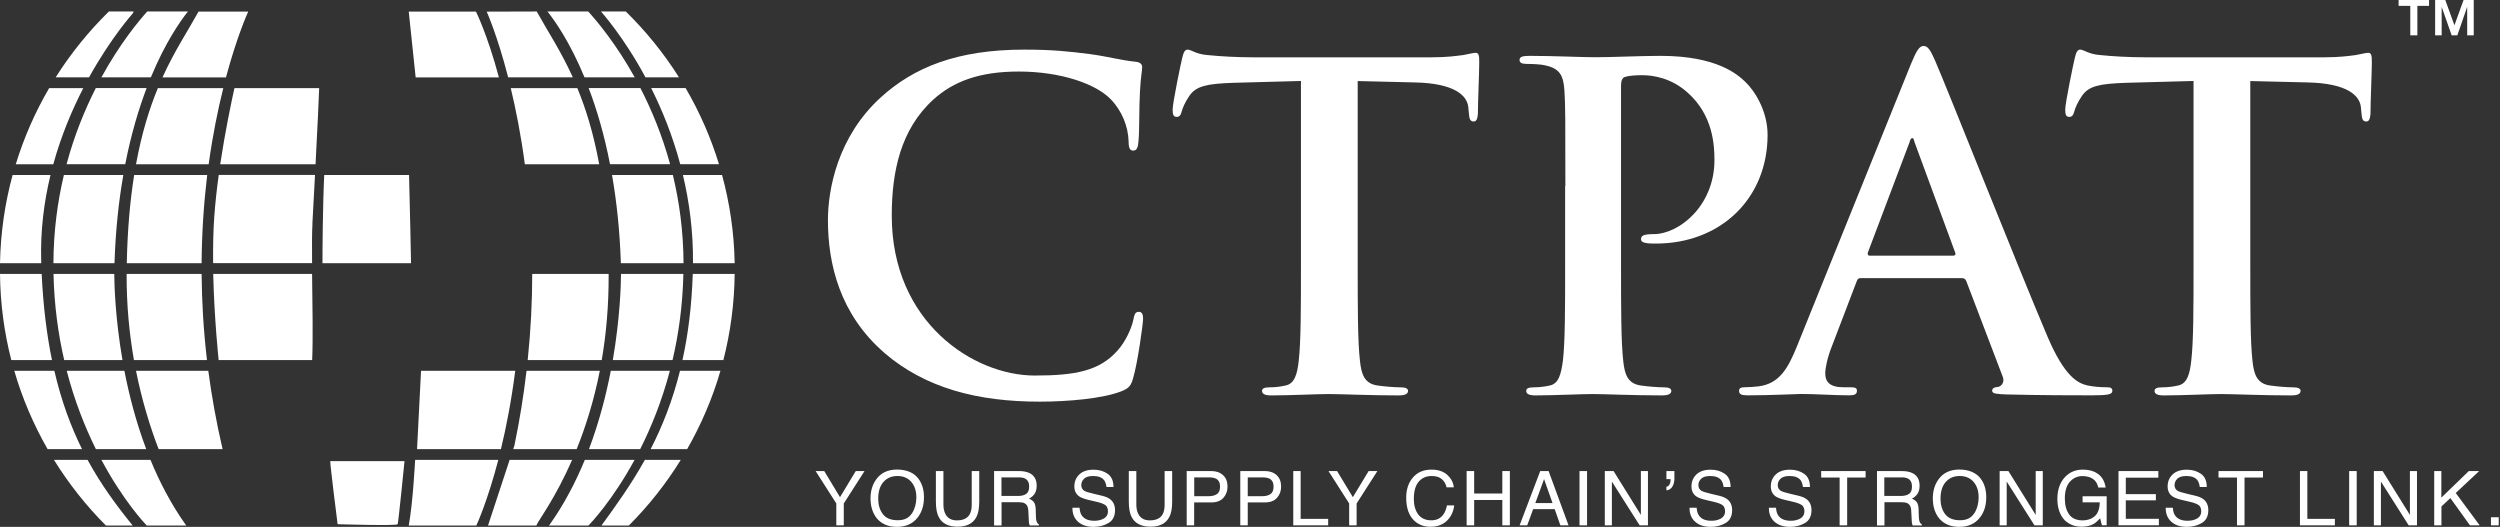 <svg width="242" height="51" viewBox="0 0 242 51" fill="none" xmlns="http://www.w3.org/2000/svg">
<rect x="0" y="0" width="242" height="51" fill="#333333" stroke="none"/>
<path d="M85.585 34.135C81.283 30.399 80.144 25.529 80.144 21.315C80.144 18.36 81.067 13.232 85.28 9.408C88.443 6.542 92.611 4.803 99.153 4.803C101.877 4.803 103.499 4.98 105.516 5.238C107.184 5.459 108.59 5.849 109.908 5.975C110.392 6.019 110.563 6.233 110.563 6.498C110.563 6.844 110.429 7.367 110.347 8.885C110.258 10.322 110.302 12.709 110.213 13.578C110.168 14.227 110.079 14.58 109.684 14.58C109.335 14.58 109.245 14.234 109.245 13.623C109.201 12.274 108.628 10.757 107.533 9.622C106.082 8.104 102.658 6.925 98.617 6.925C94.799 6.925 92.298 7.883 90.363 9.622C87.155 12.532 86.322 16.666 86.322 20.88C86.322 31.224 94.27 36.352 100.15 36.352C104.058 36.352 106.432 35.918 108.188 33.921C108.933 33.096 109.506 31.836 109.684 31.055C109.818 30.362 109.9 30.186 110.258 30.186C110.563 30.186 110.652 30.488 110.652 30.834C110.652 31.357 110.124 35.137 109.684 36.618C109.469 37.355 109.29 37.575 108.546 37.878C106.789 38.57 103.455 38.88 100.641 38.88C94.628 38.88 89.574 37.575 85.585 34.142V34.135Z" fill="white"/>
<path d="M125.932 7.839L119.39 8.016C116.845 8.104 115.788 8.318 115.133 9.276C114.694 9.924 114.478 10.447 114.389 10.793C114.299 11.14 114.173 11.316 113.905 11.316C113.6 11.316 113.51 11.103 113.51 10.624C113.51 9.931 114.344 5.975 114.433 5.628C114.567 5.061 114.694 4.803 114.962 4.803C115.311 4.803 115.751 5.238 116.852 5.326C118.125 5.459 119.792 5.547 121.243 5.547H138.63C140.036 5.547 141.004 5.415 141.659 5.326C142.314 5.194 142.671 5.113 142.842 5.113C143.147 5.113 143.192 5.371 143.192 6.026C143.192 6.94 143.058 9.939 143.058 11.066C143.013 11.501 142.924 11.758 142.664 11.758C142.314 11.758 142.225 11.545 142.18 10.889L142.135 10.41C142.046 9.283 140.862 8.06 136.955 7.979L131.425 7.846V25.669C131.425 29.67 131.425 33.103 131.648 34.967C131.782 36.183 132.043 37.141 133.36 37.318C133.978 37.406 134.938 37.495 135.6 37.495C136.084 37.495 136.3 37.627 136.3 37.841C136.3 38.143 135.95 38.276 135.466 38.276C132.571 38.276 129.803 38.143 128.574 38.143C127.562 38.143 124.801 38.276 123.044 38.276C122.471 38.276 122.166 38.143 122.166 37.841C122.166 37.627 122.345 37.495 122.866 37.495C123.521 37.495 124.049 37.406 124.444 37.318C125.322 37.141 125.582 36.19 125.716 34.93C125.932 33.103 125.932 29.67 125.932 25.676V7.839Z" fill="white"/>
<path d="M151.528 18.014C151.528 11.405 151.528 10.189 151.438 8.796C151.349 7.316 150.999 6.623 149.548 6.321C149.198 6.232 148.454 6.188 147.836 6.188C147.352 6.188 147.092 6.1 147.092 5.798C147.092 5.496 147.397 5.407 148.059 5.407C150.389 5.407 153.15 5.54 154.378 5.54C156.179 5.54 158.725 5.407 160.742 5.407C166.227 5.407 168.207 7.234 168.906 7.883C169.874 8.796 171.102 10.749 171.102 13.055C171.102 19.229 166.54 23.576 160.303 23.576C160.079 23.576 159.603 23.576 159.38 23.532C159.164 23.488 158.851 23.444 158.851 23.142C158.851 22.795 159.156 22.663 160.079 22.663C162.535 22.663 165.959 19.922 165.959 15.494C165.959 14.057 165.825 11.147 163.369 8.973C161.791 7.537 159.99 7.279 158.978 7.279C158.323 7.279 157.66 7.323 157.266 7.455C157.05 7.544 156.916 7.802 156.916 8.281V25.669C156.916 29.67 156.916 33.103 157.132 34.967C157.266 36.183 157.526 37.141 158.844 37.318C159.462 37.406 160.422 37.494 161.084 37.494C161.568 37.494 161.784 37.627 161.784 37.841C161.784 38.143 161.434 38.275 160.95 38.275C158.055 38.275 155.286 38.143 154.147 38.143C153.135 38.143 150.374 38.275 148.617 38.275C148.044 38.275 147.739 38.143 147.739 37.841C147.739 37.627 147.918 37.494 148.439 37.494C149.094 37.494 149.622 37.406 150.017 37.318C150.895 37.141 151.111 36.19 151.289 34.93C151.505 33.103 151.505 29.67 151.505 25.676V18.028L151.528 18.014Z" fill="white"/>
<path d="M180.108 26.922C179.892 26.922 179.803 27.01 179.714 27.268L177.339 33.486C176.9 34.57 176.684 35.616 176.684 36.139C176.684 36.92 177.079 37.487 178.441 37.487H179.096C179.624 37.487 179.751 37.576 179.751 37.834C179.751 38.18 179.49 38.268 179.007 38.268C177.6 38.268 175.717 38.136 174.355 38.136C173.871 38.136 171.46 38.268 169.175 38.268C168.602 38.268 168.341 38.18 168.341 37.834C168.341 37.576 168.52 37.487 168.87 37.487C169.264 37.487 169.882 37.443 170.232 37.399C172.249 37.141 173.082 35.66 173.96 33.486L184.983 6.189C185.512 4.929 185.772 4.45 186.211 4.45C186.606 4.45 186.866 4.84 187.305 5.842C188.362 8.229 195.381 25.964 198.194 32.573C199.861 36.485 201.134 37.089 202.057 37.31C202.712 37.443 203.374 37.487 203.903 37.487C204.252 37.487 204.476 37.531 204.476 37.834C204.476 38.18 204.081 38.268 202.459 38.268C200.836 38.268 197.673 38.268 194.16 38.18C193.371 38.136 192.843 38.136 192.843 37.834C192.843 37.576 193.021 37.487 193.46 37.443C193.766 37.355 194.078 36.964 193.855 36.441L190.342 27.224C190.253 27.003 190.126 26.922 189.903 26.922H180.116H180.108ZM189.062 24.748C189.278 24.748 189.322 24.616 189.278 24.49L185.325 13.755C185.281 13.579 185.236 13.365 185.11 13.365C184.983 13.365 184.886 13.579 184.849 13.755L180.808 24.446C180.763 24.623 180.808 24.748 180.986 24.748H189.062Z" fill="white"/>
<path d="M212.335 7.839L205.793 8.016C203.248 8.104 202.191 8.318 201.536 9.276C201.097 9.924 200.881 10.447 200.791 10.793C200.702 11.14 200.568 11.316 200.308 11.316C200.003 11.316 199.913 11.103 199.913 10.624C199.913 9.931 200.747 5.975 200.836 5.628C200.97 5.061 201.097 4.803 201.365 4.803C201.714 4.803 202.153 5.238 203.255 5.326C204.528 5.459 206.195 5.547 207.646 5.547H225.033C226.439 5.547 227.407 5.415 228.062 5.326C228.717 5.194 229.074 5.113 229.245 5.113C229.55 5.113 229.595 5.371 229.595 6.026C229.595 6.94 229.461 9.939 229.461 11.066C229.416 11.501 229.327 11.758 229.067 11.758C228.717 11.758 228.627 11.545 228.583 10.889L228.538 10.41C228.449 9.283 227.265 8.06 223.358 7.979L217.828 7.846V25.669C217.828 29.67 217.828 33.103 218.044 34.967C218.178 36.183 218.438 37.141 219.756 37.318C220.373 37.406 221.334 37.495 221.996 37.495C222.48 37.495 222.696 37.627 222.696 37.841C222.696 38.143 222.346 38.276 221.862 38.276C218.967 38.276 216.198 38.143 214.97 38.143C213.958 38.143 211.196 38.276 209.44 38.276C208.867 38.276 208.562 38.143 208.562 37.841C208.562 37.627 208.74 37.495 209.261 37.495C209.916 37.495 210.445 37.406 210.839 37.318C211.717 37.141 211.978 36.19 212.112 34.93C212.335 33.103 212.335 29.67 212.335 25.676V7.839Z" fill="white"/>
<path d="M78.946 45.599H79.787L81.312 48.126L82.838 45.599H83.687L81.677 48.737V50.852H80.955V48.737L78.953 45.599H78.946Z" fill="white"/>
<path d="M88.912 46.35C89.261 46.815 89.44 47.411 89.44 48.134C89.44 48.915 89.239 49.57 88.837 50.086C88.368 50.698 87.691 51 86.82 51C86.001 51 85.361 50.734 84.892 50.197C84.476 49.681 84.267 49.032 84.267 48.244C84.267 47.537 84.446 46.925 84.803 46.424C85.257 45.776 85.934 45.452 86.835 45.452C87.736 45.452 88.465 45.746 88.912 46.343V46.35ZM88.279 49.696C88.562 49.246 88.703 48.73 88.703 48.141C88.703 47.522 88.539 47.028 88.212 46.645C87.884 46.27 87.438 46.078 86.872 46.078C86.306 46.078 85.875 46.262 85.532 46.638C85.19 47.014 85.011 47.559 85.011 48.288C85.011 48.87 85.16 49.364 85.458 49.762C85.756 50.16 86.24 50.359 86.902 50.359C87.564 50.359 87.996 50.13 88.279 49.681V49.696Z" fill="white"/>
<path d="M91.323 45.599V48.848C91.323 49.231 91.398 49.548 91.539 49.798C91.755 50.181 92.12 50.373 92.633 50.373C93.243 50.373 93.668 50.167 93.883 49.754C94.002 49.533 94.062 49.231 94.062 48.848V45.599H94.791V48.546C94.791 49.194 94.702 49.688 94.523 50.034C94.196 50.668 93.586 50.984 92.693 50.984C91.799 50.984 91.182 50.668 90.862 50.034C90.683 49.688 90.594 49.187 90.594 48.546V45.599H91.323Z" fill="white"/>
<path d="M96.221 45.599H98.632C99.026 45.599 99.354 45.658 99.615 45.776C100.106 45.996 100.351 46.416 100.351 47.013C100.351 47.33 100.284 47.588 100.158 47.787C100.024 47.986 99.845 48.148 99.607 48.273C99.815 48.354 99.972 48.465 100.076 48.605C100.18 48.737 100.24 48.958 100.255 49.268L100.277 49.975C100.277 50.174 100.299 50.321 100.329 50.425C100.374 50.594 100.448 50.697 100.56 50.749V50.867H99.681C99.659 50.822 99.637 50.764 99.622 50.69C99.607 50.616 99.592 50.483 99.585 50.277L99.54 49.401C99.525 49.054 99.399 48.826 99.168 48.708C99.034 48.642 98.826 48.612 98.543 48.612H96.95V50.867H96.228V45.613L96.221 45.599ZM98.558 48.008C98.885 48.008 99.146 47.942 99.339 47.809C99.533 47.676 99.622 47.433 99.622 47.087C99.622 46.711 99.488 46.461 99.22 46.321C99.079 46.247 98.885 46.21 98.647 46.21H96.942V48.008H98.558Z" fill="white"/>
<path d="M104.504 49.158C104.519 49.452 104.586 49.696 104.712 49.887C104.943 50.233 105.345 50.41 105.926 50.41C106.186 50.41 106.424 50.373 106.633 50.292C107.042 50.145 107.25 49.88 107.25 49.496C107.25 49.209 107.161 49.01 106.99 48.885C106.811 48.767 106.536 48.664 106.156 48.576L105.457 48.413C105.003 48.31 104.683 48.192 104.489 48.067C104.162 47.846 103.998 47.522 103.998 47.087C103.998 46.616 104.162 46.225 104.482 45.923C104.802 45.621 105.256 45.466 105.844 45.466C106.387 45.466 106.841 45.599 107.221 45.864C107.6 46.129 107.786 46.557 107.786 47.139H107.109C107.072 46.859 106.997 46.645 106.886 46.49C106.677 46.218 106.32 46.078 105.814 46.078C105.405 46.078 105.114 46.166 104.936 46.343C104.757 46.52 104.668 46.726 104.668 46.955C104.668 47.212 104.772 47.397 104.98 47.522C105.114 47.596 105.427 47.691 105.918 47.809L106.64 47.979C106.99 48.06 107.258 48.17 107.444 48.31C107.771 48.553 107.935 48.914 107.935 49.379C107.935 49.961 107.727 50.373 107.31 50.624C106.893 50.874 106.409 51 105.859 51C105.219 51 104.712 50.83 104.348 50.499C103.983 50.167 103.804 49.718 103.812 49.15H104.489L104.504 49.158Z" fill="white"/>
<path d="M109.997 45.599V48.848C109.997 49.231 110.072 49.548 110.213 49.798C110.429 50.181 110.793 50.373 111.307 50.373C111.917 50.373 112.342 50.167 112.557 49.754C112.676 49.533 112.736 49.231 112.736 48.848V45.599H113.465V48.546C113.465 49.194 113.376 49.688 113.197 50.034C112.87 50.668 112.26 50.984 111.367 50.984C110.473 50.984 109.856 50.668 109.536 50.034C109.357 49.688 109.268 49.187 109.268 48.546V45.599H109.997Z" fill="white"/>
<path d="M114.88 45.599H117.254C117.723 45.599 118.102 45.731 118.393 45.996C118.683 46.262 118.824 46.63 118.824 47.109C118.824 47.522 118.698 47.875 118.437 48.177C118.177 48.48 117.782 48.634 117.254 48.634H115.594V50.852H114.872V45.599H114.88ZM117.671 46.321C117.514 46.247 117.298 46.21 117.023 46.21H115.601V48.03H117.023C117.343 48.03 117.604 47.964 117.805 47.824C118.005 47.691 118.102 47.448 118.102 47.102C118.102 46.718 117.961 46.453 117.671 46.313V46.321Z" fill="white"/>
<path d="M120.067 45.599H122.441C122.91 45.599 123.29 45.731 123.58 45.996C123.87 46.262 124.012 46.63 124.012 47.109C124.012 47.522 123.885 47.875 123.625 48.177C123.364 48.48 122.97 48.634 122.441 48.634H120.782V50.852H120.06V45.599H120.067ZM122.851 46.321C122.694 46.247 122.479 46.21 122.203 46.21H120.782V48.03H122.203C122.523 48.03 122.784 47.964 122.985 47.824C123.186 47.691 123.282 47.448 123.282 47.102C123.282 46.718 123.141 46.453 122.851 46.313V46.321Z" fill="white"/>
<path d="M125.18 45.599H125.902V50.226H128.567V50.852H125.188V45.599H125.18Z" fill="white"/>
<path d="M128.589 45.599H129.43L130.956 48.126L132.482 45.599H133.33L131.321 48.737V50.852H130.599V48.737L128.597 45.599H128.589Z" fill="white"/>
<path d="M140.118 45.982C140.482 46.336 140.691 46.734 140.728 47.176H140.028C139.954 46.837 139.798 46.572 139.56 46.373C139.329 46.174 139.001 46.078 138.577 46.078C138.064 46.078 137.647 46.262 137.334 46.623C137.022 46.984 136.858 47.544 136.858 48.296C136.858 48.914 136.999 49.408 137.282 49.791C137.565 50.174 137.989 50.366 138.555 50.366C139.076 50.366 139.47 50.167 139.746 49.762C139.887 49.548 139.999 49.268 140.066 48.922H140.765C140.706 49.474 140.497 49.939 140.155 50.314C139.738 50.764 139.18 50.992 138.473 50.992C137.863 50.992 137.349 50.808 136.94 50.44C136.396 49.953 136.121 49.194 136.121 48.178C136.121 47.404 136.322 46.77 136.731 46.269C137.17 45.732 137.781 45.459 138.562 45.459C139.225 45.459 139.738 45.636 140.11 45.982H140.118Z" fill="white"/>
<path d="M141.971 45.599H142.7V47.772H145.425V45.599H146.154V50.852H145.425V48.398H142.7V50.852H141.971V45.599Z" fill="white"/>
<path d="M149.094 45.599H149.905L151.833 50.852H151.044L150.493 49.283H148.409L147.836 50.852H147.099L149.094 45.599ZM150.285 48.7L149.466 46.38L148.618 48.7H150.285Z" fill="white"/>
<path d="M152.897 45.599H153.627V50.852H152.897V45.599Z" fill="white"/>
<path d="M155.346 45.599H156.194L158.836 49.843V45.599H159.521V50.852H158.717L156.03 46.615V50.852H155.346V45.599Z" fill="white"/>
<path d="M161.3 47.124C161.434 47.102 161.538 47.028 161.605 46.903C161.672 46.778 161.71 46.63 161.71 46.468C161.71 46.453 161.71 46.439 161.71 46.424C161.71 46.409 161.71 46.394 161.702 46.38H161.308V45.599H162.082V46.321C162.082 46.623 162.015 46.888 161.888 47.102C161.762 47.315 161.568 47.441 161.308 47.47V47.131L161.3 47.124Z" fill="white"/>
<path d="M164.24 49.158C164.255 49.452 164.322 49.696 164.448 49.887C164.679 50.233 165.081 50.41 165.661 50.41C165.922 50.41 166.16 50.373 166.369 50.292C166.778 50.145 166.986 49.88 166.986 49.496C166.986 49.209 166.897 49.01 166.726 48.885C166.547 48.767 166.272 48.664 165.892 48.576L165.193 48.413C164.739 48.31 164.419 48.192 164.225 48.067C163.898 47.846 163.734 47.522 163.734 47.087C163.734 46.616 163.898 46.225 164.218 45.923C164.538 45.621 164.992 45.466 165.58 45.466C166.123 45.466 166.577 45.599 166.957 45.864C167.336 46.129 167.522 46.557 167.522 47.139H166.845C166.808 46.859 166.733 46.645 166.622 46.49C166.413 46.218 166.056 46.078 165.55 46.078C165.14 46.078 164.85 46.166 164.672 46.343C164.493 46.52 164.404 46.726 164.404 46.955C164.404 47.212 164.508 47.397 164.716 47.522C164.85 47.596 165.163 47.691 165.654 47.809L166.376 47.979C166.726 48.06 166.994 48.17 167.18 48.31C167.507 48.553 167.671 48.914 167.671 49.379C167.671 49.961 167.463 50.373 167.046 50.624C166.629 50.874 166.145 51 165.594 51C164.954 51 164.448 50.83 164.084 50.499C163.719 50.167 163.54 49.718 163.548 49.15H164.225L164.24 49.158Z" fill="white"/>
<path d="M171.921 49.158C171.936 49.452 172.003 49.696 172.129 49.887C172.36 50.233 172.762 50.41 173.343 50.41C173.603 50.41 173.841 50.373 174.05 50.292C174.459 50.145 174.667 49.88 174.667 49.496C174.667 49.209 174.578 49.01 174.407 48.885C174.228 48.767 173.953 48.664 173.573 48.576L172.874 48.413C172.42 48.31 172.1 48.192 171.906 48.067C171.579 47.846 171.415 47.522 171.415 47.087C171.415 46.616 171.579 46.225 171.899 45.923C172.219 45.621 172.673 45.466 173.261 45.466C173.804 45.466 174.258 45.599 174.638 45.864C175.017 46.129 175.203 46.557 175.203 47.139H174.526C174.489 46.859 174.414 46.645 174.303 46.49C174.094 46.218 173.737 46.078 173.231 46.078C172.822 46.078 172.531 46.166 172.353 46.343C172.174 46.52 172.085 46.726 172.085 46.955C172.085 47.212 172.189 47.397 172.397 47.522C172.531 47.596 172.844 47.691 173.335 47.809L174.057 47.979C174.407 48.06 174.675 48.17 174.861 48.31C175.188 48.553 175.352 48.914 175.352 49.379C175.352 49.961 175.144 50.373 174.727 50.624C174.31 50.874 173.826 51 173.276 51C172.636 51 172.129 50.83 171.765 50.499C171.4 50.167 171.221 49.718 171.229 49.15H171.906L171.921 49.158Z" fill="white"/>
<path d="M180.592 45.599V46.225H178.805V50.852H178.076V46.225H176.29V45.599H180.592Z" fill="white"/>
<path d="M181.686 45.599H184.097C184.492 45.599 184.819 45.658 185.08 45.776C185.571 45.996 185.817 46.416 185.817 47.013C185.817 47.33 185.75 47.588 185.623 47.787C185.489 47.986 185.311 48.148 185.072 48.273C185.281 48.354 185.437 48.465 185.541 48.605C185.645 48.737 185.705 48.958 185.72 49.268L185.742 49.975C185.742 50.174 185.765 50.321 185.794 50.425C185.839 50.594 185.913 50.697 186.025 50.749V50.867H185.147C185.124 50.822 185.102 50.764 185.087 50.69C185.072 50.616 185.057 50.483 185.05 50.277L185.005 49.401C184.991 49.054 184.864 48.826 184.633 48.708C184.499 48.642 184.291 48.612 184.008 48.612H182.415V50.867H181.693V45.613L181.686 45.599ZM184.016 48.008C184.343 48.008 184.603 47.942 184.797 47.809C184.991 47.676 185.08 47.433 185.08 47.087C185.08 46.711 184.946 46.461 184.678 46.321C184.537 46.247 184.343 46.21 184.105 46.21H182.4V48.008H184.016Z" fill="white"/>
<path d="M191.741 46.35C192.091 46.815 192.269 47.411 192.269 48.134C192.269 48.915 192.068 49.57 191.666 50.086C191.198 50.698 190.52 51 189.649 51C188.831 51 188.191 50.734 187.722 50.197C187.305 49.681 187.097 49.032 187.097 48.244C187.097 47.537 187.275 46.925 187.632 46.424C188.086 45.776 188.764 45.452 189.664 45.452C190.565 45.452 191.294 45.746 191.741 46.343V46.35ZM191.108 49.696C191.391 49.246 191.532 48.73 191.532 48.141C191.532 47.522 191.369 47.028 191.041 46.645C190.714 46.27 190.267 46.078 189.702 46.078C189.136 46.078 188.704 46.262 188.362 46.638C188.019 47.014 187.841 47.559 187.841 48.288C187.841 48.87 187.99 49.364 188.287 49.762C188.585 50.16 189.069 50.359 189.731 50.359C190.394 50.359 190.825 50.13 191.108 49.681V49.696Z" fill="white"/>
<path d="M193.565 45.599H194.413L197.055 49.843V45.599H197.74V50.852H196.936L194.249 46.615V50.852H193.565V45.599Z" fill="white"/>
<path d="M202.875 45.746C203.396 46.019 203.716 46.498 203.828 47.19H203.114C203.032 46.807 202.853 46.527 202.585 46.35C202.317 46.174 201.982 46.085 201.58 46.085C201.097 46.085 200.695 46.27 200.367 46.63C200.04 46.992 199.876 47.537 199.876 48.259C199.876 48.885 200.01 49.393 200.285 49.784C200.553 50.174 201 50.373 201.61 50.373C202.079 50.373 202.466 50.233 202.779 49.961C203.084 49.688 203.248 49.239 203.255 48.627H201.595V48.038H203.925V50.845H203.463L203.292 50.167C203.054 50.432 202.838 50.617 202.66 50.72C202.347 50.897 201.953 50.985 201.476 50.985C200.858 50.985 200.33 50.786 199.883 50.381C199.4 49.872 199.154 49.18 199.154 48.303C199.154 47.426 199.392 46.726 199.869 46.203C200.323 45.709 200.903 45.459 201.618 45.459C202.109 45.459 202.533 45.555 202.89 45.746H202.875Z" fill="white"/>
<path d="M205.079 45.599H208.927V46.24H205.778V47.831H208.688V48.435H205.778V50.218H208.979V50.845H205.071V45.591L205.079 45.599Z" fill="white"/>
<path d="M210.333 49.158C210.348 49.452 210.415 49.696 210.541 49.887C210.772 50.233 211.174 50.41 211.755 50.41C212.015 50.41 212.253 50.373 212.462 50.292C212.871 50.145 213.079 49.88 213.079 49.496C213.079 49.209 212.99 49.01 212.819 48.885C212.64 48.767 212.365 48.664 211.985 48.576L211.286 48.413C210.832 48.31 210.512 48.192 210.318 48.067C209.991 47.846 209.827 47.522 209.827 47.087C209.827 46.616 209.991 46.225 210.311 45.923C210.631 45.621 211.085 45.466 211.673 45.466C212.216 45.466 212.67 45.599 213.05 45.864C213.429 46.129 213.615 46.557 213.615 47.139H212.938C212.901 46.859 212.826 46.645 212.715 46.49C212.506 46.218 212.149 46.078 211.643 46.078C211.234 46.078 210.943 46.166 210.765 46.343C210.586 46.52 210.497 46.726 210.497 46.955C210.497 47.212 210.601 47.397 210.809 47.522C210.943 47.596 211.256 47.691 211.747 47.809L212.469 47.979C212.819 48.06 213.087 48.17 213.273 48.31C213.6 48.553 213.764 48.914 213.764 49.379C213.764 49.961 213.556 50.373 213.139 50.624C212.722 50.874 212.238 51 211.688 51C211.048 51 210.541 50.83 210.177 50.499C209.812 50.167 209.633 49.718 209.641 49.15H210.318L210.333 49.158Z" fill="white"/>
<path d="M219.056 45.599V46.225H217.27V50.852H216.54V46.225H214.754V45.599H219.056Z" fill="white"/>
<path d="M222.629 45.599H223.351V50.226H226.015V50.852H222.636V45.599H222.629Z" fill="white"/>
<path d="M227.4 45.599H228.129V50.852H227.4V45.599Z" fill="white"/>
<path d="M229.789 45.599H230.637L233.279 49.843V45.599H233.964V50.852H233.16L230.473 46.615V50.852H229.789V45.599Z" fill="white"/>
<path d="M235.624 45.599H236.323V48.17L238.98 45.599H239.985L237.715 47.721L240.03 50.852H239.092L237.194 48.214L236.331 49.025V50.852H235.631V45.599H235.624Z" fill="white"/>
<path d="M241.124 50.071H241.876V50.852H241.124V50.071Z" fill="white"/>
<path d="M56.572 7.486H61.44C59.624 4.229 57.793 2.048 56.937 1.112H52.993C53.707 2.004 55.166 4.067 56.58 7.486H56.572Z" fill="white"/>
<path d="M14.603 7.486C16.017 4.067 17.483 2.004 18.19 1.112H14.253C13.412 2.048 11.603 4.222 9.817 7.486H14.603Z" fill="white"/>
<path d="M24.033 1.12H19.217L19.165 1.215C18.168 3.021 16.902 4.907 15.727 7.493H21.874C22.953 3.455 24.003 1.179 24.003 1.179L24.025 1.12H24.033Z" fill="white"/>
<path d="M46.063 1.12H39.566L40.236 7.493H48.296C47.18 3.33 46.071 1.12 46.071 1.12H46.063Z" fill="white"/>
<path d="M49.189 7.486H55.449C54.273 4.899 53.008 3.013 52.01 1.208L51.958 1.112L47.113 1.127C47.113 1.127 48.155 3.448 49.189 7.486Z" fill="white"/>
<path d="M12.854 1.296L12.943 1.112H10.539C8.589 3.028 6.855 5.165 5.389 7.486H8.619C10.77 3.603 12.854 1.296 12.854 1.296Z" fill="white"/>
<path d="M62.489 7.486H65.727C64.261 5.165 62.534 3.028 60.577 1.112H58.173C58.173 1.112 60.368 3.544 62.482 7.486H62.489Z" fill="white"/>
<path d="M12.124 15.892C12.69 12.997 13.427 10.551 14.193 8.524H9.274C8.217 10.61 7.197 13.078 6.445 15.892H12.124Z" fill="white"/>
<path d="M65.846 15.892H69.597C68.801 13.299 67.715 10.831 66.367 8.524H63.033C64.075 10.602 65.095 13.085 65.846 15.892Z" fill="white"/>
<path d="M21.614 8.532H15.28C14.461 10.514 13.717 12.893 13.166 15.9H20.199C20.587 13.085 21.093 10.61 21.614 8.532Z" fill="white"/>
<path d="M55.895 8.532H49.442C49.941 10.61 50.432 13.085 50.804 15.9H58.002C57.451 12.893 56.706 10.514 55.888 8.532H55.895Z" fill="white"/>
<path d="M64.864 15.892C64.097 13.078 63.063 10.61 61.991 8.524H56.982C57.756 10.551 58.485 12.997 59.051 15.892H64.864Z" fill="white"/>
<path d="M30.895 8.532H22.693C22.41 9.814 21.8 12.695 21.316 15.9H30.545C30.746 12.031 30.85 9.806 30.895 8.532Z" fill="white"/>
<path d="M8.06 8.532H4.756C3.409 10.838 2.322 13.306 1.526 15.9H5.158C5.924 13.115 6.981 10.632 8.06 8.532Z" fill="white"/>
<path d="M20.066 16.938H12.988C12.601 19.362 12.34 22.177 12.273 25.477H19.515C19.537 22.39 19.746 19.532 20.058 16.938H20.066Z" fill="white"/>
<path d="M30.24 21.631C30.337 19.863 30.419 18.308 30.493 16.931H21.175C20.988 18.264 20.84 19.635 20.743 20.946C20.639 22.39 20.616 23.945 20.631 25.47H30.21C30.195 23.886 30.195 22.501 30.247 21.631H30.24Z" fill="white"/>
<path d="M67.082 25.477H71.116C71.064 22.53 70.64 19.664 69.895 16.938H66.107C66.725 19.539 67.112 22.405 67.082 25.477Z" fill="white"/>
<path d="M11.931 16.938H6.185C5.575 19.517 5.18 22.375 5.173 25.477H11.082C11.187 22.302 11.492 19.458 11.938 16.938H11.931Z" fill="white"/>
<path d="M39.596 16.938H31.386C31.237 19.988 31.215 24.446 31.215 25.477H39.789C39.767 24.357 39.677 19.981 39.596 16.938Z" fill="white"/>
<path d="M59.244 16.938C59.684 19.458 59.996 22.302 60.1 25.477H66.166C66.151 22.375 65.757 19.517 65.132 16.938H59.244Z" fill="white"/>
<path d="M3.989 25.286C3.9 22.317 4.265 19.509 4.89 16.938H1.221C0.476 19.664 0.06 22.523 0 25.477H3.989C3.989 25.411 3.989 25.352 3.989 25.286Z" fill="white"/>
<path d="M31.959 44.635H39.157C39.157 44.635 38.569 50.566 38.494 50.743C38.42 50.92 32.681 50.743 32.681 50.743C32.681 50.743 31.967 45.136 31.967 44.635H31.959Z" fill="white"/>
<path d="M19.515 26.517H12.258C12.243 29.515 12.519 32.308 12.966 34.857H20.036C19.694 31.939 19.537 29.147 19.515 26.517Z" fill="white"/>
<path d="M30.21 26.517H20.639C20.743 30.901 21.16 34.798 21.16 34.798V34.857H30.218C30.307 32.801 30.247 29.449 30.21 26.517Z" fill="white"/>
<path d="M58.917 26.517H51.519C51.519 29.147 51.385 31.939 51.08 34.857H58.247C58.679 32.359 58.932 29.582 58.917 26.517Z" fill="white"/>
<path d="M11.856 34.857C11.157 30.805 11.067 27.585 11.06 26.517H5.18C5.247 29.559 5.634 32.345 6.215 34.857H11.864H11.856Z" fill="white"/>
<path d="M4.034 26.517H0C0.03 29.39 0.409 32.19 1.094 34.857H5.031C4.533 32.426 4.183 29.67 4.034 26.517Z" fill="white"/>
<path d="M67.06 26.517C66.955 29.655 66.606 32.411 66.062 34.857H70.022C70.707 32.182 71.086 29.39 71.116 26.517H67.052H67.06Z" fill="white"/>
<path d="M66.151 26.517H60.115C60.108 27.585 60.018 30.805 59.319 34.857H65.102C65.69 32.345 66.084 29.559 66.151 26.517Z" fill="white"/>
<path d="M64.841 35.895H59.126C58.664 38.268 57.994 40.876 57.012 43.477H61.969C63.033 41.37 64.067 38.835 64.841 35.895Z" fill="white"/>
<path d="M50.968 35.895C50.693 38.231 50.313 40.648 49.792 43.138L49.68 43.477H55.821C56.662 41.385 57.48 38.857 58.061 35.895H50.968Z" fill="white"/>
<path d="M14.156 43.477C13.174 40.876 12.504 38.268 12.042 35.895H6.46C7.219 38.835 8.239 41.37 9.281 43.477H14.156Z" fill="white"/>
<path d="M65.824 35.895C65.094 38.821 64.105 41.289 62.981 43.477H66.516C67.871 41.105 68.965 38.57 69.739 35.895H65.824Z" fill="white"/>
<path d="M49.882 35.895H40.757L40.37 43.477H48.49C49.003 41.355 49.502 38.813 49.874 35.895H49.882Z" fill="white"/>
<path d="M5.255 35.895H1.384C2.158 38.57 3.252 41.105 4.607 43.477H7.941C6.87 41.318 5.947 38.85 5.262 35.895H5.255Z" fill="white"/>
<path d="M13.166 35.895C13.739 38.769 14.528 41.318 15.354 43.477H21.547C20.936 40.869 20.49 38.342 20.163 35.895H13.159H13.166Z" fill="white"/>
<path d="M51.958 50.787C52.151 50.33 53.759 48.223 55.382 44.517H49.331L47.239 50.875H51.928C51.928 50.875 51.943 50.824 51.958 50.787Z" fill="white"/>
<path d="M18.041 50.875L17.974 50.794C16.575 48.827 15.459 46.683 14.566 44.517H9.817C11.916 48.444 13.977 50.632 14.208 50.875H18.034H18.041Z" fill="white"/>
<path d="M48.237 44.517H40.184C40.184 44.517 39.983 48.598 39.566 50.875H46.108C46.22 50.632 47.217 48.407 48.237 44.517Z" fill="white"/>
<path d="M61.433 44.517H56.61C55.717 46.683 54.6 48.827 53.201 50.794L53.134 50.875H56.96C57.19 50.639 59.289 48.444 61.425 44.517H61.433Z" fill="white"/>
<path d="M58.217 50.875H60.867C62.78 48.959 64.469 46.83 65.898 44.517H62.422C61.098 46.896 59.631 48.937 58.217 50.875Z" fill="white"/>
<path d="M5.225 44.517C6.654 46.823 8.343 48.959 10.256 50.875H12.846C11.291 48.959 9.795 46.933 8.477 44.517H5.217H5.225Z" fill="white"/>
<path d="M232.185 0.567V-0H235.132V0.567H234.001V3.418H233.316V0.567H232.185ZM236.703 -0L237.589 2.446L238.474 -0H239.457V3.418H238.824V0.663L237.871 3.418H237.321L236.353 0.663V3.418H235.72V-0H236.71H236.703Z" fill="white"/>
</svg>

